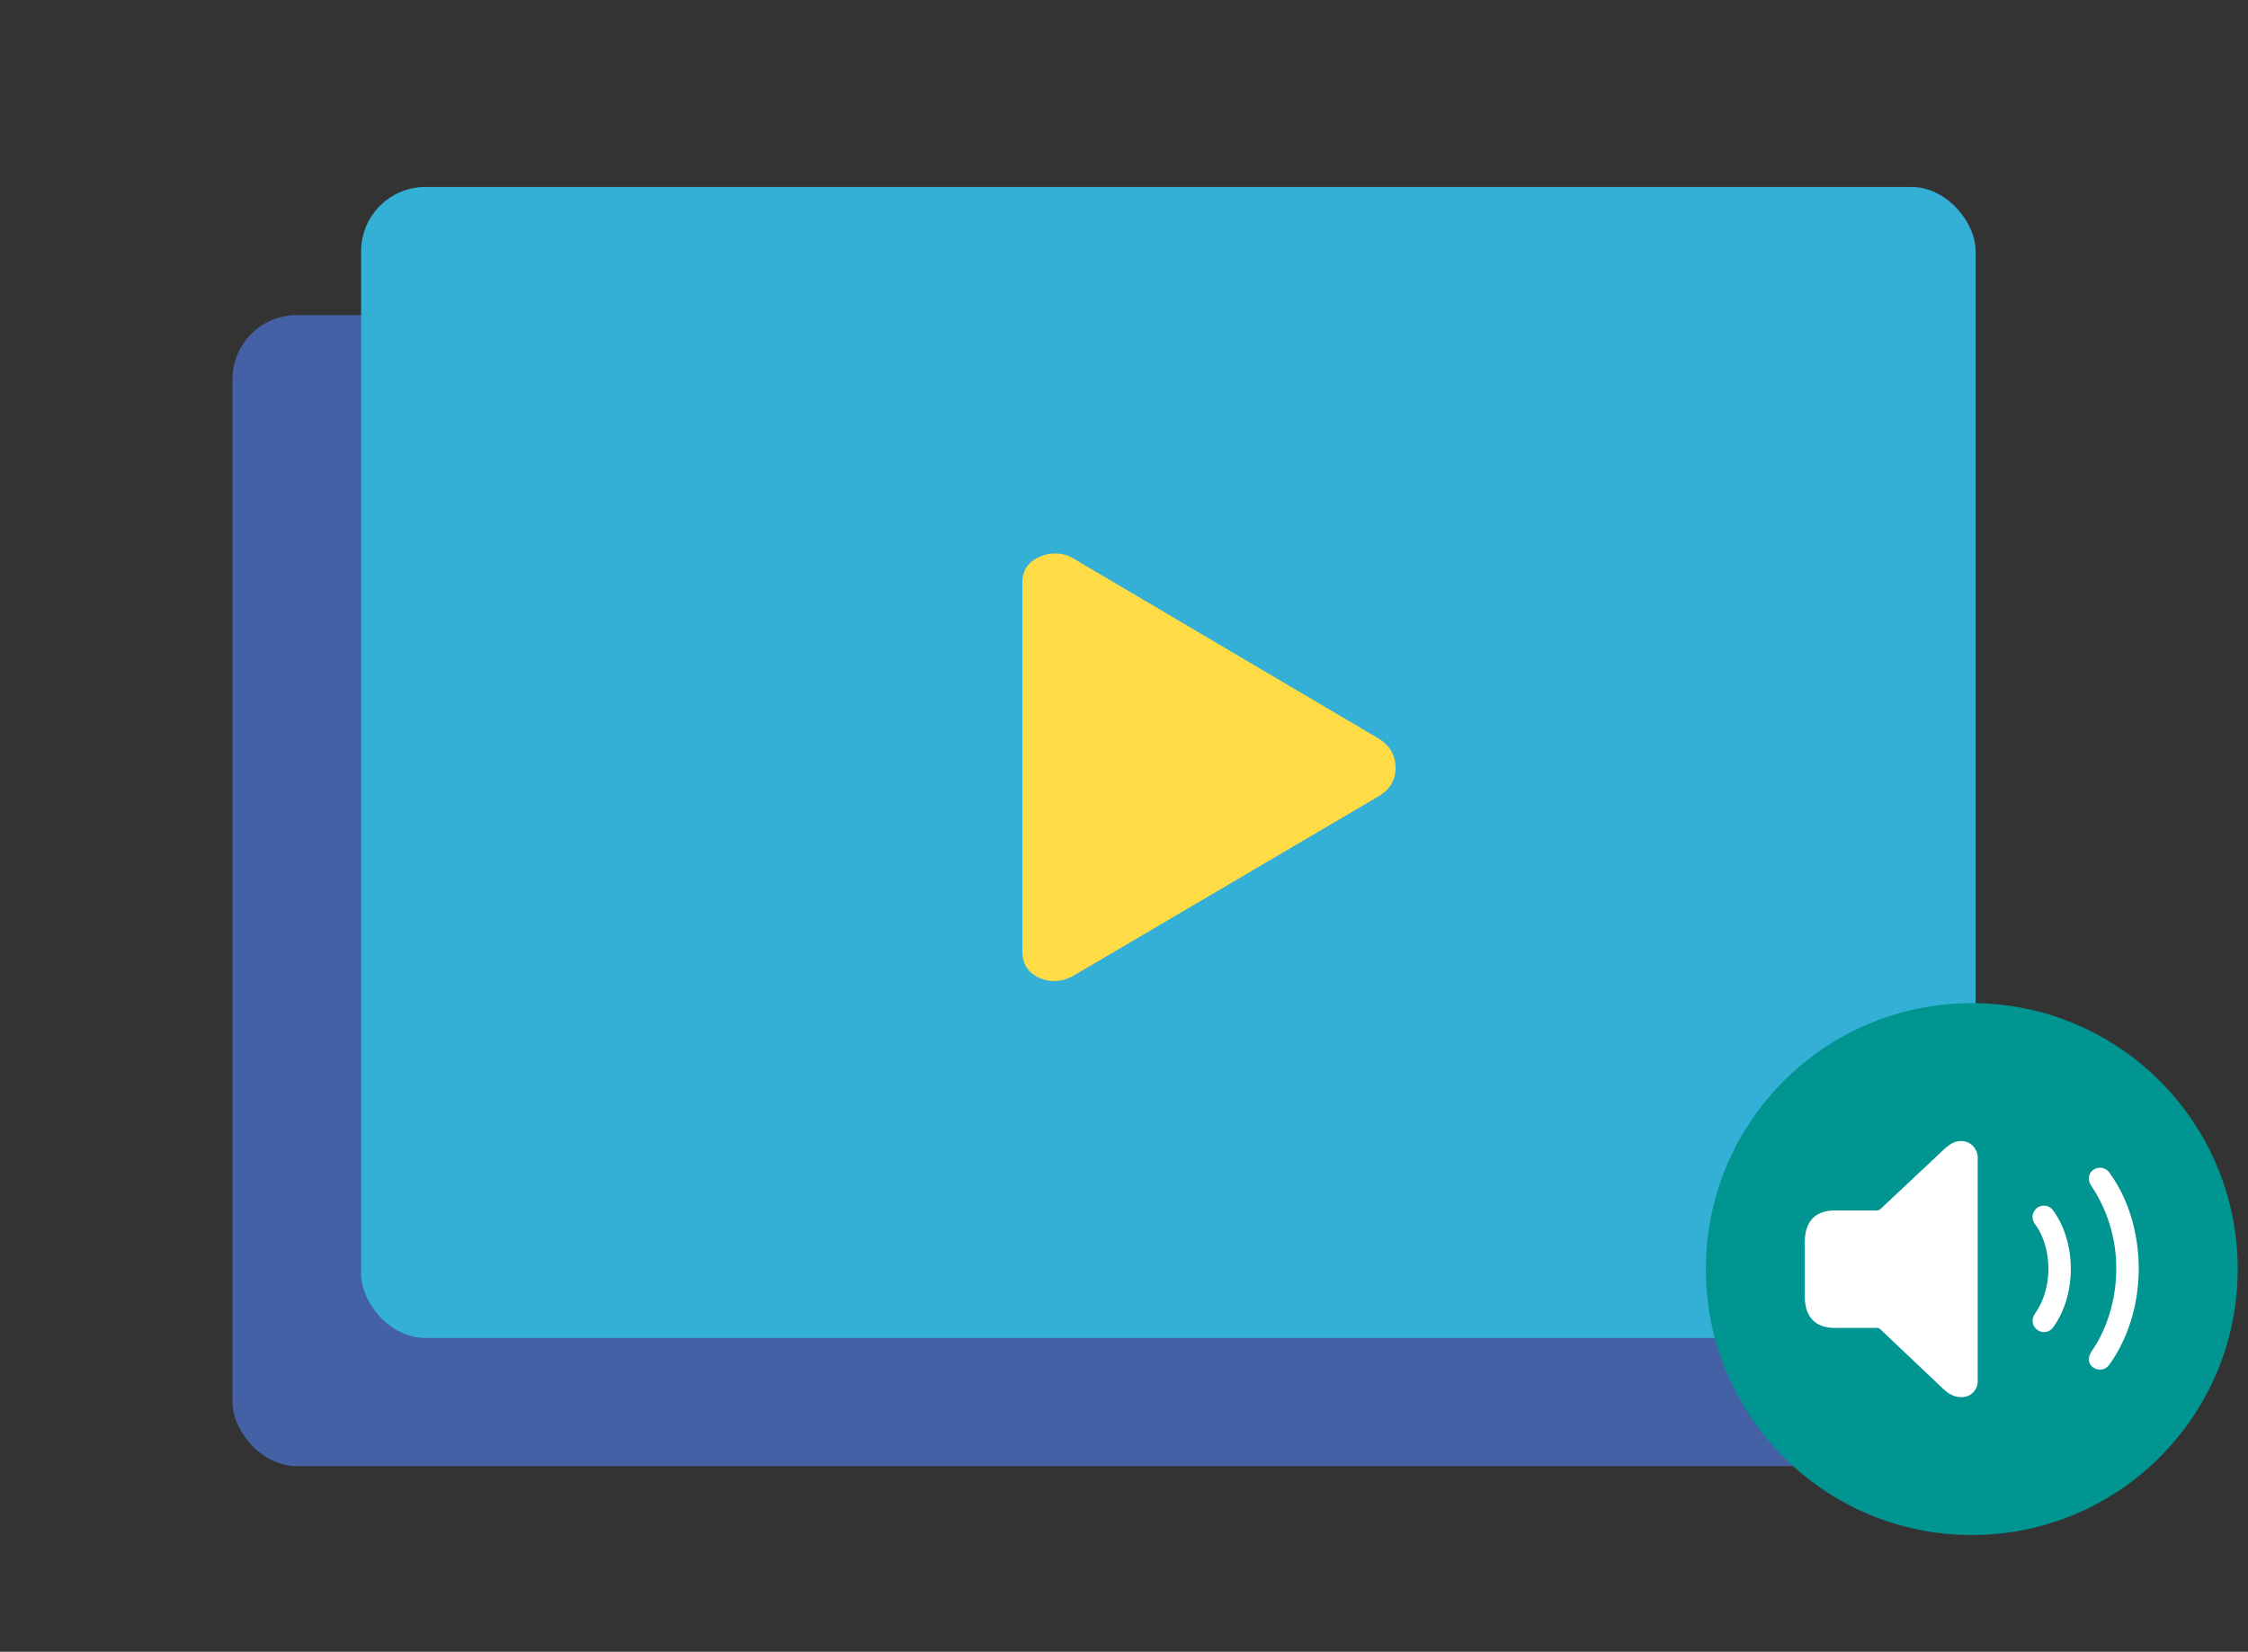 <svg id="Icons_copy_4" data-name="Icons copy 4" xmlns="http://www.w3.org/2000/svg" viewBox="0 0 980 720"><rect x="0" y="0" width="980" height="720" fill="#333333" stroke="none"/><defs><style>.cls-1{fill:#4561a6;}.cls-2{fill:#34afd5;}.cls-3{fill:#009591;}.cls-4{fill:#fff;}.cls-5{fill:#ffdc46;}</style></defs><title>explore_animate_ideas_go_further</title><rect class="cls-1" x="101.34" y="137.36" width="731.35" height="501.71" rx="28"/><rect class="cls-2" x="157.43" y="81.51" width="703.84" height="501.71" rx="28"/><circle class="cls-3" cx="859.59" cy="553.19" r="115.93"/><path class="cls-4" d="M846.69,605l-27-25.61a2.19,2.19,0,0,0-1.52-.55H800c-8.58,0-13.21-4.69-13.21-13.82V541.51c0-9.19,4.63-13.88,13.21-13.88h18.19a2.19,2.19,0,0,0,1.52-.55l27-25.37c3.22-3,5.23-4.32,8.21-4.32a7.19,7.19,0,0,1,7.24,7.42v97.06A6.9,6.9,0,0,1,855,609C852,609,849.61,607.77,846.69,605Zm40.58-32.61c3.47-4.81,5.72-12,5.72-19.29s-2.13-14.48-5.65-19.23c-2-2.62-1.59-5.72,1-7.55a4.94,4.94,0,0,1,6.81,1.47c4.75,6.45,7.61,15.76,7.61,25.31s-2.86,18.92-7.61,25.31a4.87,4.87,0,0,1-6.81,1.4C885.75,578,885.45,575,887.27,572.42Zm24.53,16.67c6.69-9.61,10.77-22.51,10.77-36a64.64,64.64,0,0,0-10.77-36c-1.83-2.62-1.46-5.6.85-7.18a5,5,0,0,1,7,1.4c8.15,11.13,12.71,26.1,12.71,41.74s-4.68,30.48-12.71,41.68a5,5,0,0,1-7,1.46C910.34,594.69,910,591.71,911.8,589.09Z"/><path class="cls-5" d="M608.39,334.5q-.12-8.1-7.41-12.58L469,244.07a15.9,15.9,0,0,0-15.29-1.53q-8,3.18-8,11.41V414.59q0,8.48,7.64,11.76T469,424.71l132-77.62Q608.51,342.62,608.39,334.5Z"/></svg>